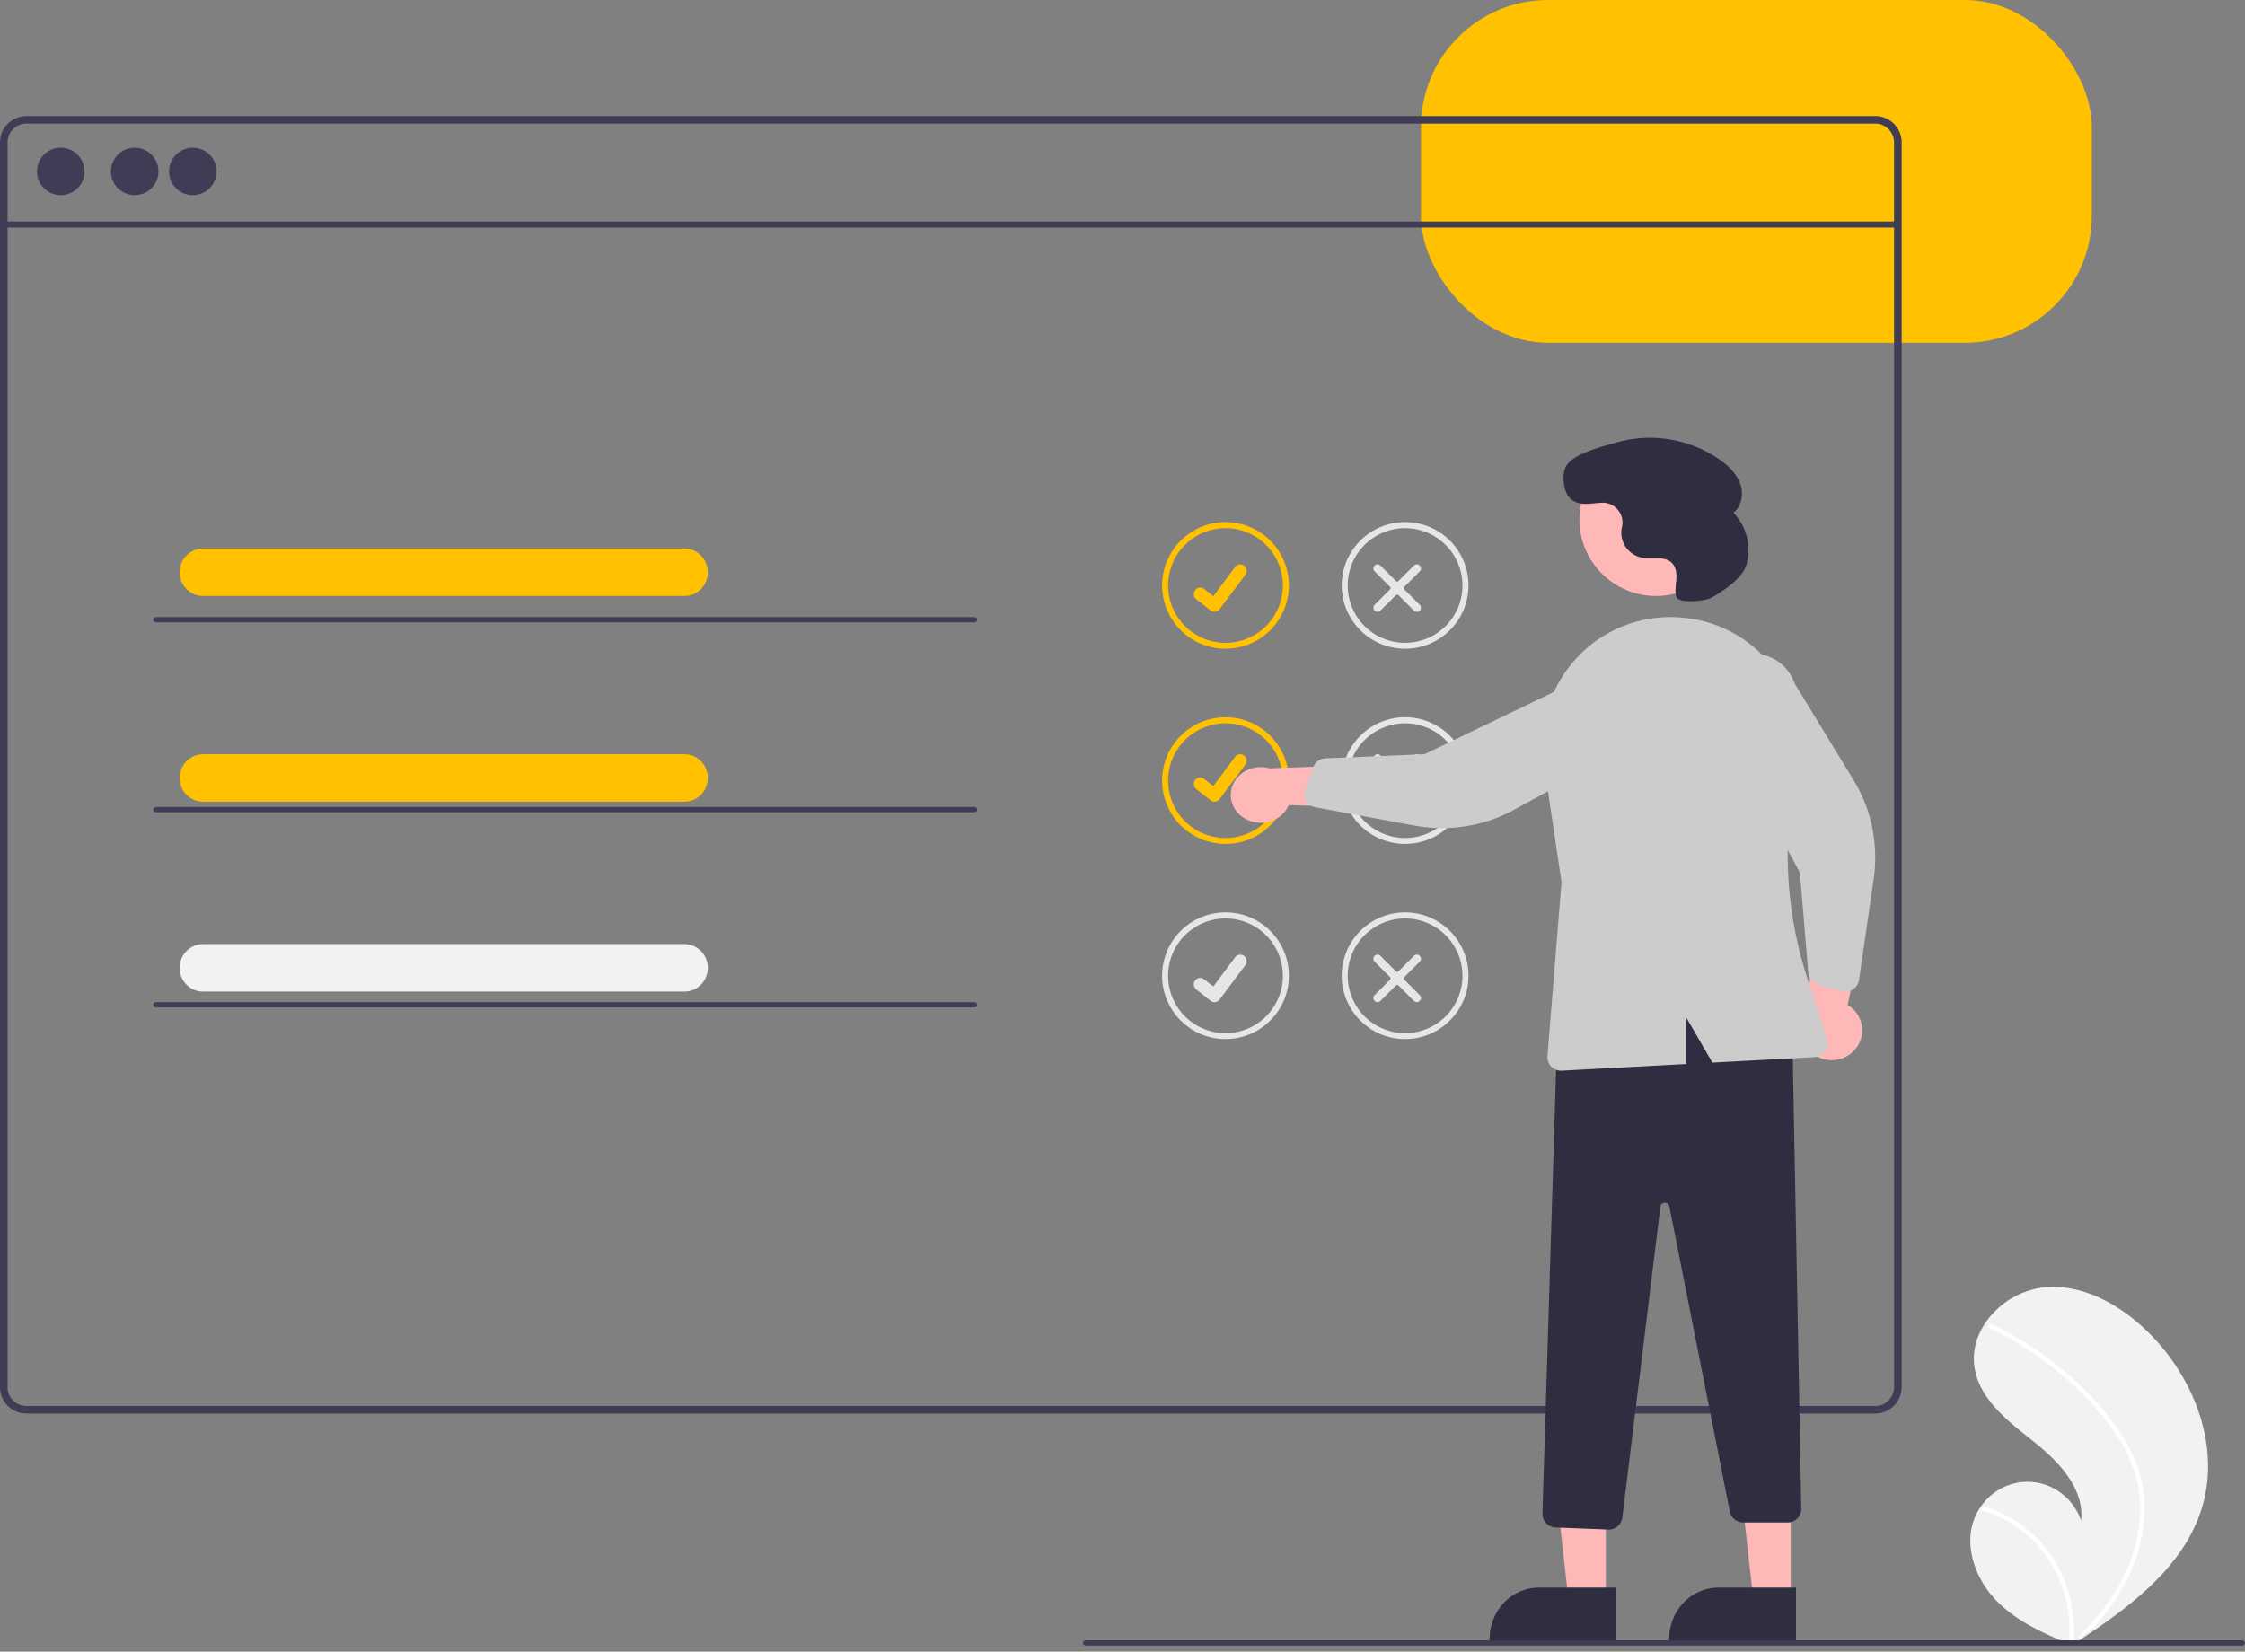 <svg xmlns="http://www.w3.org/2000/svg" xmlns:xlink="http://www.w3.org/1999/xlink" width="371" height="273" xmlns:v="https://vecta.io/nano"><rect width="100%" height="100%" fill="#808080" stroke="none"/><g fill="none" fill-rule="evenodd"><rect fill="#ffc100" x="234.821" width="110.864" height="56.667" rx="21"/><g fill-rule="nonzero"><path d="M364.021 248.734c-2.517 8.915-9.867 15.156-17.534 20.458l-3.213 2.17c-.007.003-.015.01-.022.013l-.151.102-.661.435.12.055s.118.064-.011.01c-.039-.016-.079-.031-.117-.048-4.454-1.834-8.987-3.803-12.4-7.239-3.541-3.568-5.61-9.163-3.693-13.85.252-.614.57-1.197.949-1.739a9.71 9.71 0 0 1 .497-.658c2.153-2.683 5.558-3.97 8.904-3.366s6.111 3.006 7.232 6.281c.563-5.354-3.761-9.839-7.923-13.149s-8.894-6.91-9.699-12.234c-.449-2.963.56-5.833 2.398-8.138l.172-.208c2.238-2.684 5.385-4.408 8.813-4.827 6.384-.677 12.586 2.773 17.223 7.304 7.465 7.291 11.978 18.491 9.116 28.627z" fill="#f2f2f2"/><path d="M351.057 237.857c1.174 1.903 2.076 3.974 2.676 6.148a21 21 0 0 1 .67 5.967c-.164 4.142-1.28 8.182-3.255 11.78-1.488 2.73-3.3 5.253-5.396 7.51l-3.079 2.122c-.007.003-.014.01-.021.013l-.145.099-.634.425s.229.117.105.064c-.037-.016-.076-.031-.112-.047.776-6.63-1.582-13.24-6.327-17.732-2.344-2.18-5.149-3.753-8.187-4.589a9.48 9.48 0 0 1 .477-.643 20.17 20.17 0 0 1 3.413 1.345c3.922 1.962 7.134 5.187 9.16 9.198 1.818 3.642 2.6 7.749 2.255 11.838l.521-.502c3.244-3.15 6.125-6.766 8.075-10.938a24.92 24.92 0 0 0 2.421-11.394c-.159-4.304-1.805-8.291-4.189-11.761-2.613-3.703-5.699-7.016-9.173-9.847-3.501-2.921-7.333-5.385-11.409-7.337a.42.42 0 0 1-.199-.529c.027-.088.087-.161.165-.203.082-.037.176-.033.254.011l1.499.741c4.129 2.126 7.989 4.778 11.49 7.895 3.382 3.003 6.566 6.435 8.945 10.365z" fill="#fff"/><g fill="#3f3d56"><path d="M309.865 19.179H4.388C1.966 19.181 0 21.133 0 23.541v205.738c0 2.408 1.966 4.359 4.388 4.362h305.477c1.284 0 2.504-.559 3.337-1.531.035-.038.067-.078.096-.12a4.08 4.08 0 0 0 .629-1.055c.221-.524.332-1.087.332-1.656V23.541c0-2.41-1.969-4.362-4.393-4.362h0zm3.14 210.1a3.08 3.08 0 0 1-.518 1.711c-.301.446-.709.811-1.188 1.06a3.14 3.14 0 0 1-1.434.345H4.388c-1.731 0-3.135-1.396-3.135-3.116V23.541c0-1.72 1.405-3.116 3.135-3.116h305.477a3.13 3.13 0 0 1 3.14 3.116v205.738z"/><path d="M.873 36.615h312.513v1H.873z"/><ellipse cx="10.039" cy="28.333" rx="3.928" ry="3.923"/><ellipse cx="22.26" cy="28.333" rx="3.928" ry="3.923"/><ellipse cx="31.862" cy="28.333" rx="3.928" ry="3.923"/></g><g fill="#ffc100"><use xlink:href="#B"/><use xlink:href="#C"/></g><g fill="#e6e6e6"><use xlink:href="#D"/><use xlink:href="#E"/></g><g fill="#ffc100"><path d="M202.522 139.487a10.47 10.47 0 0 1-10.475-10.462 10.47 10.47 0 1 1 20.951 0c-.007 5.775-4.693 10.455-10.475 10.462h0zm0-19.932a9.48 9.48 0 0 0-9.483 9.47 9.48 9.48 0 1 0 18.965 0 9.49 9.49 0 0 0-9.483-9.47h0z"/><use xlink:href="#C" y="31.384"/></g><g fill="#e6e6e6"><path d="M232.202 139.487a10.47 10.47 0 0 1-10.475-10.462 10.47 10.47 0 1 1 20.951 0c-.006 5.775-4.693 10.455-10.475 10.462h0zm0-19.932a9.48 9.48 0 0 0-9.483 9.47 9.48 9.48 0 1 0 18.965 0 9.49 9.49 0 0 0-9.483-9.47z"/><use xlink:href="#E" y="31.384"/><use xlink:href="#B" y="64.513"/><use xlink:href="#C" y="64.513"/><use xlink:href="#D" y="64.513"/><path d="M234.622 165.441a.68.68 0 0 1-.963 0l-2.552-2.548c-.119-.118-.31-.118-.429 0l-2.552 2.548a.68.68 0 1 1-.963-.961l2.552-2.548c.118-.118.118-.31 0-.428l-2.552-2.549a.68.68 0 1 1 .963-.961l2.552 2.549c.119.118.31.118.429 0l2.552-2.548a.68.68 0 0 1 .963.961l-2.552 2.548c-.118.118-.118.31 0 .428l2.552 2.548a.68.68 0 0 1 0 .961h0z"/></g><path d="M370.499 272H179.454c-.277 0-.501-.195-.501-.436s.224-.436.501-.436h191.044c.277 0 .501.195.501.436s-.224.436-.501.436z" fill="#3f3d56"/><path d="M205.814 135.34c1.248.7 2.765.851 4.144.413s2.479-1.421 3.002-2.684l17.496.541-4.753-7.2-15.886.59c-2.397-.691-4.971.391-5.993 2.519s-.167 4.628 1.989 5.821h0zm100.689 38.188a4.83 4.83 0 0 0 1.182-3.98c-.227-1.433-1.09-2.693-2.357-3.443l3.693-17.029-8.598 3.302-2.188 15.664c-1.17 2.217-.462 4.941 1.647 6.34s4.954 1.032 6.621-.855h0zm-41.13 93.241l-5.915-.001-2.814-25.282h8.729z" fill="#ffb8b8"/><path d="M267.12 271.128l-20.95-.001v-.274c0-2.239.859-4.387 2.388-5.97s3.603-2.473 5.766-2.473h.001 12.796v8.717z" fill="#2f2e41"/><path fill="#ffb8b8" d="M295.926 266.769l-5.915-.001-2.814-25.282h8.729z"/><path d="M296.8 271.128l-20.95-.001v-.274c0-2.239.859-4.387 2.388-5.97s3.603-2.473 5.766-2.473h.001H296.8v8.717zm-31.033-18.309l-8.702-.345c-1.235-.053-2.199-1.079-2.165-2.305l2.452-79.784.16-.057c15.251-5.474 27.868-5.06 38.573 1.264l.12.071 1.469 77.706a2.23 2.23 0 0 1-.646 1.61c-.424.429-1.005.671-1.611.671h-7.338c-1.078-.002-2.004-.758-2.214-1.807l-9.996-50.448a.75.75 0 0 0-.766-.602.75.75 0 0 0-.719.656l-6.287 51.404c-.143 1.121-1.102 1.963-2.241 1.968-.029 0-.059 0-.089-.001z" fill="#2f2e41"/><ellipse fill="#ffb8b8" cx="273.667" cy="85.871" rx="12.658" ry="12.641"/><g fill="#ccc"><path d="M215.721 131.992c-.139-.416-.139-.861-.001-1.277l1.289-3.877c.288-.859 1.117-1.458 2.076-1.5l16.328-.677 26.49-12.744c2.502-.75 5.241-.189 7.182 1.471s2.791 4.167 2.227 6.575-2.454 4.35-4.958 5.094l-16.234 8.837c-4.927 2.683-10.724 3.595-16.314 2.566l-16.349-3.006c-.636-.117-1.188-.482-1.52-1.004a2.07 2.07 0 0 1-.217-.456zm90.07 31.768a2.11 2.11 0 0 1-1.312.059l-4.036-1.123c-.895-.251-1.544-1.061-1.627-2.026l-1.367-16.446-14.182-26.147c-.873-2.49-.409-5.279 1.216-7.315s4.166-3.007 6.663-2.549 4.569 2.276 5.437 4.769l9.746 15.977c2.959 4.849 4.134 10.657 3.307 16.345l-2.416 16.636c-.094.647-.447 1.221-.969 1.58a2.14 2.14 0 0 1-.46.24h0z"/><path d="M260.487 108.835c4.291-4.695 10.484-7.193 16.84-6.793l.616.043h0c6.016.475 11.535 3.514 15.144 8.34 3.669 4.893 5.046 11.127 3.778 17.106a66.17 66.17 0 0 0 1.756 34.006l3.308 10.25a2.25 2.25 0 0 1-.289 1.969 2.26 2.26 0 0 1-1.74.973l-16.914.907-4.328-7.46v7.692L258.1 176.97c-.041.002-.082.003-.122.003a2.26 2.26 0 0 1-1.66-.726 2.25 2.25 0 0 1-.591-1.71l2.324-28.748-2.914-19.525c-.956-6.319 1.013-12.729 5.351-17.43z"/></g><path d="M282.884 98.764c-1.124.641-5.567 1.066-5.884-.18l-.007-.027c-.22-.913-.037-1.867.026-2.804s-.029-1.966-.673-2.655c-1.2-1.284-3.335-.603-5.071-.928-2.103-.465-3.53-2.406-3.332-4.533a6.39 6.39 0 0 1 .107-.585c.22-1.001-.046-2.046-.718-2.823s-1.674-1.198-2.706-1.135c-1.754.099-3.647.626-5.098-.661-1.122-.996-1.396-3.587-.903-4.998.829-2.37 6.136-3.611 8.454-4.293a20.23 20.23 0 0 1 17.019 2.768c1.464 1.023 2.831 2.307 3.455 3.971s.323 3.763-1.084 4.861c2.219 2.329 3.019 5.653 2.099 8.723-.695 2.219-4.011 4.346-5.684 5.3z" fill="#2f2e41"/><path d="M113.109 98.512H33.545c-2.135-.002-3.865-1.758-3.865-3.923s1.73-3.921 3.865-3.923h79.564c2.135.002 3.865 1.758 3.865 3.923s-1.73 3.921-3.865 3.923h0z" fill="#ffc100"/><use xlink:href="#F" fill="#3f3d56"/><use xlink:href="#G" fill="#ffc100"/><use xlink:href="#F" y="31.385" fill="#3f3d56"/><use xlink:href="#G" y="31.385" fill="#f2f2f2"/><use xlink:href="#F" y="63.641" fill="#3f3d56"/></g></g><defs ><path id="B" d="M202.522 107.23a10.47 10.47 0 0 1-10.475-10.462 10.47 10.47 0 1 1 20.951 0c-.007 5.775-4.693 10.455-10.475 10.462zm0-19.932a9.48 9.48 0 0 0-9.483 9.47 9.48 9.48 0 1 0 18.965 0 9.49 9.49 0 0 0-9.483-9.47h0z"/><path id="C" d="M200.701 101.128c-.226 0-.447-.075-.628-.214l-.011-.009-2.366-1.855c-.461-.362-.548-1.038-.195-1.511s1.013-.562 1.474-.2l1.532 1.204 3.621-4.841c.17-.227.42-.375.696-.412a1.03 1.03 0 0 1 .777.213h0l-.022.032.023-.032c.46.362.547 1.038.194 1.51l-4.259 5.692c-.2.266-.509.421-.836.42l-.001.001z"/><path id="D" d="M232.202 107.23a10.47 10.47 0 0 1-10.475-10.462 10.47 10.47 0 1 1 20.951 0c-.006 5.775-4.693 10.455-10.475 10.462h0zm0-19.932a9.48 9.48 0 0 0-9.483 9.47 9.48 9.48 0 1 0 18.965 0 9.49 9.49 0 0 0-9.483-9.47h0z"/><path id="E" d="M234.622 100.929a.68.68 0 0 1-.963 0l-2.552-2.548c-.119-.118-.31-.118-.429 0l-2.552 2.548a.68.68 0 1 1-.963-.961l2.552-2.548c.118-.118.118-.31 0-.428l-2.552-2.549a.68.68 0 1 1 .963-.961l2.552 2.549c.119.118.31.118.429 0l2.552-2.548a.68.68 0 1 1 .963.961l-2.552 2.548c-.118.118-.118.31 0 .428l2.552 2.548a.68.68 0 0 1 0 .961h0z"/><path id="F" d="M160.993 102.871H25.816c-.277 0-.501-.195-.501-.436s.224-.436.501-.436h135.178c.277 0 .501.195.501.436s-.224.436-.501.436z"/><path id="G" d="M113.109 132.512h-79.56c-2.137 0-3.869-1.756-3.869-3.923s1.732-3.923 3.869-3.923h79.56c2.135.002 3.865 1.758 3.865 3.923s-1.73 3.921-3.865 3.923h0z"/></defs></svg>